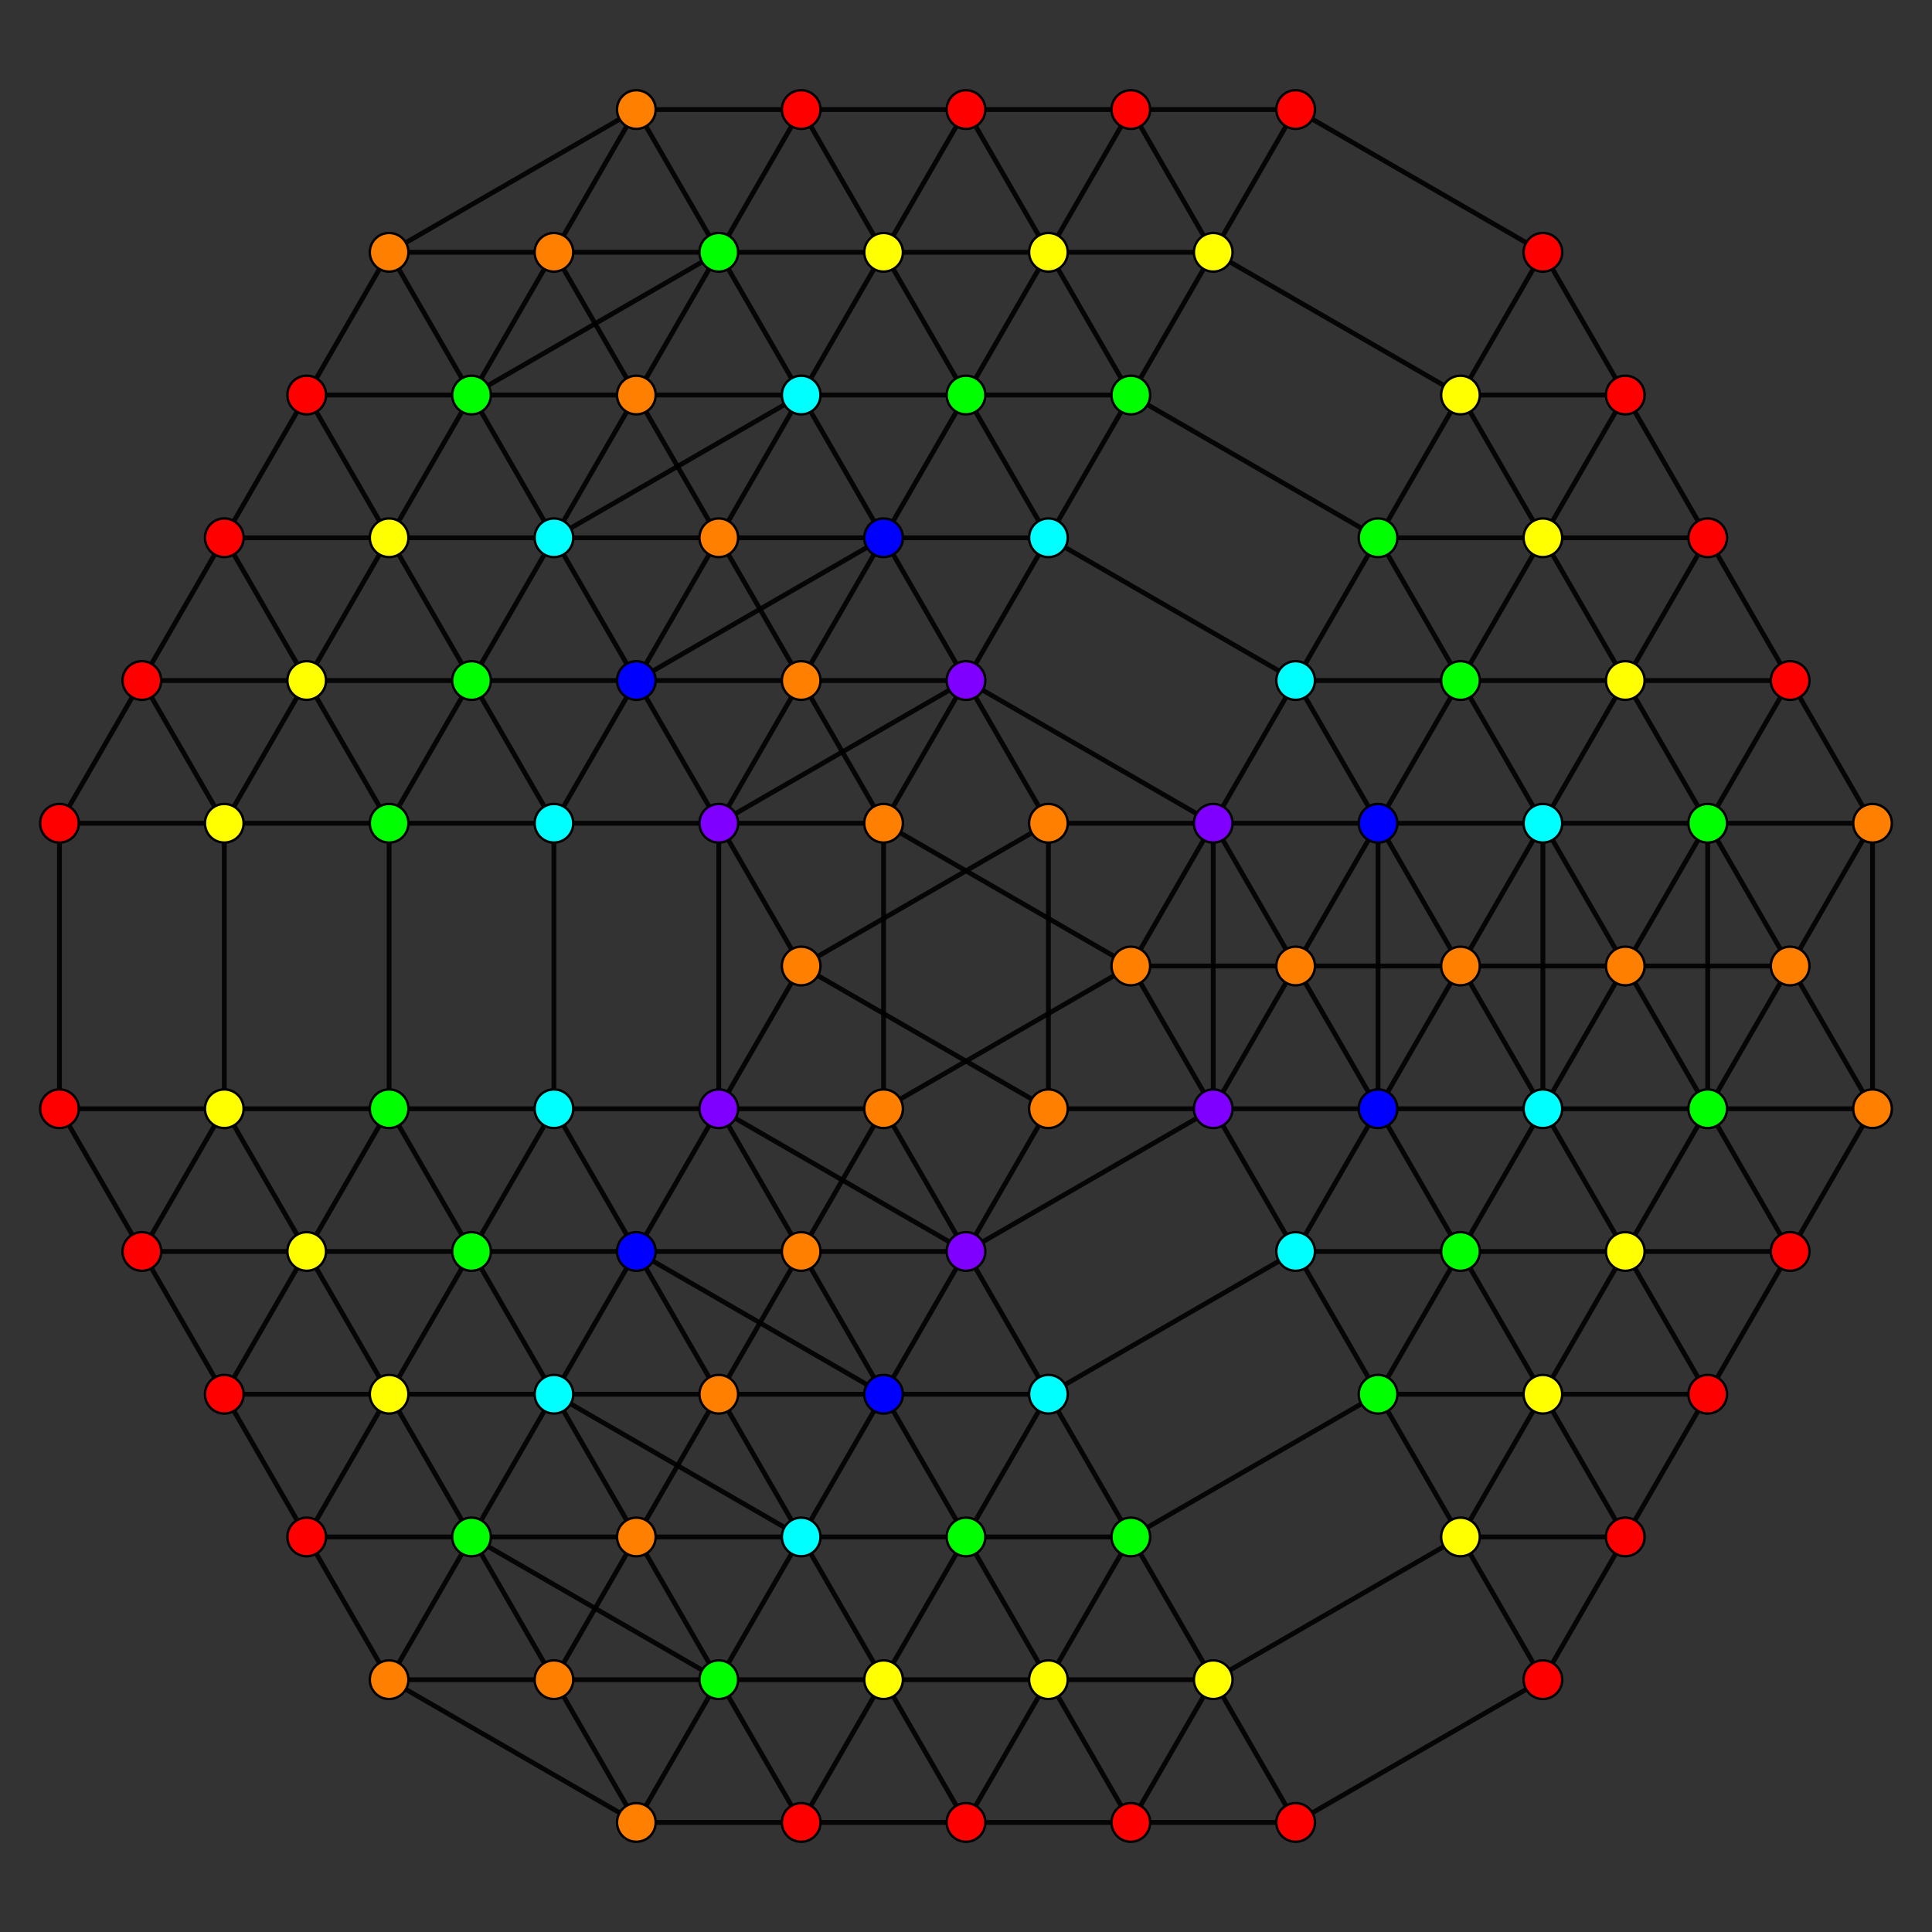 <?xml version="1.0" encoding="UTF-8" standalone="no"?>
<svg
xmlns="http://www.w3.org/2000/svg"
version="1.0"
width="1600" height="1600"
id="7-simplex_t012346_A2.svg">
<rect width="100%" height="100%" fill="#333333" stroke="none"/>
<g style="stroke:#000000;stroke-width:4.0;stroke-opacity:0.90;">
<line x1="1004.750" y1="918.213" x2="1004.750" y2="918.213"/>
<line x1="1004.750" y1="918.213" x2="1073.000" y2="1036.425"/>
<line x1="1004.750" y1="918.213" x2="1004.750" y2="681.788"/>
<line x1="1004.750" y1="918.213" x2="800.000" y2="1036.425"/>
<line x1="1073.000" y1="1036.425" x2="1073.000" y2="1036.425"/>
<line x1="1073.000" y1="1036.425" x2="1141.250" y2="1154.637"/>
<line x1="1073.000" y1="1036.425" x2="1141.250" y2="918.212"/>
<line x1="1073.000" y1="1036.425" x2="868.250" y2="1154.637"/>
<line x1="1141.250" y1="1154.637" x2="1141.250" y2="1154.637"/>
<line x1="1141.250" y1="1154.637" x2="1209.500" y2="1272.850"/>
<line x1="1141.250" y1="1154.637" x2="1209.500" y2="1036.425"/>
<line x1="1141.250" y1="1154.637" x2="936.500" y2="1272.850"/>
<line x1="1209.500" y1="1272.850" x2="1209.500" y2="1272.850"/>
<line x1="1209.500" y1="1272.850" x2="1277.750" y2="1391.063"/>
<line x1="1209.500" y1="1272.850" x2="1277.750" y2="1154.637"/>
<line x1="1209.500" y1="1272.850" x2="1004.750" y2="1391.062"/>
<line x1="1277.750" y1="1391.063" x2="1277.750" y2="1391.063"/>
<line x1="1277.750" y1="1391.063" x2="1346.000" y2="1272.850"/>
<line x1="1277.750" y1="1391.063" x2="1073.000" y2="1509.275"/>
<line x1="1004.750" y1="681.788" x2="1004.750" y2="681.788"/>
<line x1="1004.750" y1="681.788" x2="1073.000" y2="563.575"/>
<line x1="1004.750" y1="681.788" x2="800.000" y2="563.575"/>
<line x1="1141.250" y1="918.212" x2="1141.250" y2="918.212"/>
<line x1="1141.250" y1="918.212" x2="1209.500" y2="1036.425"/>
<line x1="1141.250" y1="918.212" x2="1141.250" y2="681.787"/>
<line x1="1141.250" y1="918.212" x2="1004.750" y2="918.213"/>
<line x1="1209.500" y1="1036.425" x2="1209.500" y2="1036.425"/>
<line x1="1209.500" y1="1036.425" x2="1277.750" y2="1154.637"/>
<line x1="1209.500" y1="1036.425" x2="1277.750" y2="918.212"/>
<line x1="1209.500" y1="1036.425" x2="1073.000" y2="1036.425"/>
<line x1="1277.750" y1="1154.637" x2="1277.750" y2="1154.637"/>
<line x1="1277.750" y1="1154.637" x2="1346.000" y2="1272.850"/>
<line x1="1277.750" y1="1154.637" x2="1346.000" y2="1036.425"/>
<line x1="1277.750" y1="1154.637" x2="1141.250" y2="1154.637"/>
<line x1="1346.000" y1="1272.850" x2="1346.000" y2="1272.850"/>
<line x1="1346.000" y1="1272.850" x2="1414.250" y2="1154.637"/>
<line x1="1346.000" y1="1272.850" x2="1209.500" y2="1272.850"/>
<line x1="1073.000" y1="563.575" x2="1073.000" y2="563.575"/>
<line x1="1073.000" y1="563.575" x2="1141.250" y2="681.787"/>
<line x1="1073.000" y1="563.575" x2="1141.250" y2="445.363"/>
<line x1="1073.000" y1="563.575" x2="868.250" y2="445.363"/>
<line x1="1141.250" y1="681.787" x2="1141.250" y2="681.787"/>
<line x1="1141.250" y1="681.787" x2="1209.500" y2="563.575"/>
<line x1="1141.250" y1="681.787" x2="1004.750" y2="681.788"/>
<line x1="1277.750" y1="918.212" x2="1277.750" y2="918.212"/>
<line x1="1277.750" y1="918.212" x2="1346.000" y2="1036.425"/>
<line x1="1277.750" y1="918.212" x2="1277.750" y2="681.788"/>
<line x1="1277.750" y1="918.212" x2="1141.250" y2="918.212"/>
<line x1="1346.000" y1="1036.425" x2="1346.000" y2="1036.425"/>
<line x1="1346.000" y1="1036.425" x2="1414.250" y2="1154.637"/>
<line x1="1346.000" y1="1036.425" x2="1414.250" y2="918.212"/>
<line x1="1346.000" y1="1036.425" x2="1209.500" y2="1036.425"/>
<line x1="1414.250" y1="1154.637" x2="1414.250" y2="1154.637"/>
<line x1="1414.250" y1="1154.637" x2="1482.500" y2="1036.425"/>
<line x1="1414.250" y1="1154.637" x2="1277.750" y2="1154.637"/>
<line x1="1141.250" y1="445.363" x2="1141.250" y2="445.363"/>
<line x1="1141.250" y1="445.363" x2="1209.500" y2="563.575"/>
<line x1="1141.250" y1="445.363" x2="1209.500" y2="327.150"/>
<line x1="1141.250" y1="445.363" x2="936.500" y2="327.150"/>
<line x1="1209.500" y1="563.575" x2="1209.500" y2="563.575"/>
<line x1="1209.500" y1="563.575" x2="1277.750" y2="681.788"/>
<line x1="1209.500" y1="563.575" x2="1277.750" y2="445.363"/>
<line x1="1209.500" y1="563.575" x2="1073.000" y2="563.575"/>
<line x1="1277.750" y1="681.788" x2="1277.750" y2="681.788"/>
<line x1="1277.750" y1="681.788" x2="1346.000" y2="563.575"/>
<line x1="1277.750" y1="681.788" x2="1141.250" y2="681.787"/>
<line x1="1414.250" y1="918.212" x2="1414.250" y2="918.212"/>
<line x1="1414.250" y1="918.212" x2="1482.500" y2="1036.425"/>
<line x1="1414.250" y1="918.212" x2="1414.250" y2="681.788"/>
<line x1="1414.250" y1="918.212" x2="1482.500" y2="800.000"/>
<line x1="1414.250" y1="918.212" x2="1277.750" y2="918.212"/>
<line x1="1482.500" y1="1036.425" x2="1482.500" y2="1036.425"/>
<line x1="1482.500" y1="1036.425" x2="1550.750" y2="918.212"/>
<line x1="1482.500" y1="1036.425" x2="1346.000" y2="1036.425"/>
<line x1="1209.500" y1="327.150" x2="1209.500" y2="327.150"/>
<line x1="1209.500" y1="327.150" x2="1277.750" y2="445.363"/>
<line x1="1209.500" y1="327.150" x2="1277.750" y2="208.938"/>
<line x1="1209.500" y1="327.150" x2="1004.750" y2="208.938"/>
<line x1="1277.750" y1="445.363" x2="1277.750" y2="445.363"/>
<line x1="1277.750" y1="445.363" x2="1346.000" y2="563.575"/>
<line x1="1277.750" y1="445.363" x2="1346.000" y2="327.150"/>
<line x1="1277.750" y1="445.363" x2="1141.250" y2="445.363"/>
<line x1="1346.000" y1="563.575" x2="1346.000" y2="563.575"/>
<line x1="1346.000" y1="563.575" x2="1414.250" y2="681.788"/>
<line x1="1346.000" y1="563.575" x2="1414.250" y2="445.363"/>
<line x1="1346.000" y1="563.575" x2="1209.500" y2="563.575"/>
<line x1="1414.250" y1="681.788" x2="1414.250" y2="681.788"/>
<line x1="1414.250" y1="681.788" x2="1482.500" y2="800.000"/>
<line x1="1414.250" y1="681.788" x2="1482.500" y2="563.575"/>
<line x1="1414.250" y1="681.788" x2="1277.750" y2="681.788"/>
<line x1="1482.500" y1="800.000" x2="1482.500" y2="800.000"/>
<line x1="1482.500" y1="800.000" x2="1550.750" y2="918.212"/>
<line x1="1482.500" y1="800.000" x2="1550.750" y2="681.788"/>
<line x1="1482.500" y1="800.000" x2="1346.000" y2="800.000"/>
<line x1="1550.750" y1="918.212" x2="1550.750" y2="918.212"/>
<line x1="1550.750" y1="918.212" x2="1550.750" y2="681.788"/>
<line x1="1550.750" y1="918.212" x2="1414.250" y2="918.212"/>
<line x1="1277.750" y1="208.938" x2="1277.750" y2="208.938"/>
<line x1="1277.750" y1="208.938" x2="1346.000" y2="327.150"/>
<line x1="1277.750" y1="208.938" x2="1073.000" y2="90.725"/>
<line x1="1346.000" y1="327.150" x2="1346.000" y2="327.150"/>
<line x1="1346.000" y1="327.150" x2="1414.250" y2="445.363"/>
<line x1="1346.000" y1="327.150" x2="1209.500" y2="327.150"/>
<line x1="1414.250" y1="445.363" x2="1414.250" y2="445.363"/>
<line x1="1414.250" y1="445.363" x2="1482.500" y2="563.575"/>
<line x1="1414.250" y1="445.363" x2="1277.750" y2="445.363"/>
<line x1="1482.500" y1="563.575" x2="1482.500" y2="563.575"/>
<line x1="1482.500" y1="563.575" x2="1550.750" y2="681.788"/>
<line x1="1482.500" y1="563.575" x2="1346.000" y2="563.575"/>
<line x1="1550.750" y1="681.788" x2="1550.750" y2="681.788"/>
<line x1="1550.750" y1="681.788" x2="1414.250" y2="681.788"/>
<line x1="800.000" y1="1036.425" x2="800.000" y2="1036.425"/>
<line x1="800.000" y1="1036.425" x2="868.250" y2="1154.637"/>
<line x1="800.000" y1="1036.425" x2="595.250" y2="918.212"/>
<line x1="868.250" y1="1154.637" x2="868.250" y2="1154.637"/>
<line x1="868.250" y1="1154.637" x2="936.500" y2="1272.850"/>
<line x1="868.250" y1="1154.637" x2="731.750" y2="1154.637"/>
<line x1="936.500" y1="1272.850" x2="936.500" y2="1272.850"/>
<line x1="936.500" y1="1272.850" x2="1004.750" y2="1391.062"/>
<line x1="936.500" y1="1272.850" x2="800.000" y2="1272.850"/>
<line x1="1004.750" y1="1391.062" x2="1004.750" y2="1391.062"/>
<line x1="1004.750" y1="1391.062" x2="1073.000" y2="1509.275"/>
<line x1="1004.750" y1="1391.062" x2="868.250" y2="1391.062"/>
<line x1="1073.000" y1="1509.275" x2="1073.000" y2="1509.275"/>
<line x1="1073.000" y1="1509.275" x2="936.500" y2="1509.275"/>
<line x1="800.000" y1="563.575" x2="800.000" y2="563.575"/>
<line x1="800.000" y1="563.575" x2="868.250" y2="445.363"/>
<line x1="800.000" y1="563.575" x2="595.250" y2="681.788"/>
<line x1="868.250" y1="445.363" x2="868.250" y2="445.363"/>
<line x1="868.250" y1="445.363" x2="936.500" y2="327.150"/>
<line x1="868.250" y1="445.363" x2="731.750" y2="445.363"/>
<line x1="936.500" y1="327.150" x2="936.500" y2="327.150"/>
<line x1="936.500" y1="327.150" x2="1004.750" y2="208.938"/>
<line x1="936.500" y1="327.150" x2="800.000" y2="327.150"/>
<line x1="1277.750" y1="918.212" x2="1346.000" y2="800.000"/>
<line x1="1004.750" y1="208.938" x2="1004.750" y2="208.938"/>
<line x1="1004.750" y1="208.938" x2="1073.000" y2="90.725"/>
<line x1="1004.750" y1="208.938" x2="868.250" y2="208.938"/>
<line x1="1277.750" y1="681.788" x2="1346.000" y2="800.000"/>
<line x1="1346.000" y1="800.000" x2="1346.000" y2="800.000"/>
<line x1="1346.000" y1="800.000" x2="1414.250" y2="918.212"/>
<line x1="1346.000" y1="800.000" x2="1414.250" y2="681.788"/>
<line x1="1346.000" y1="800.000" x2="1209.500" y2="800.000"/>
<line x1="1073.000" y1="90.725" x2="1073.000" y2="90.725"/>
<line x1="1073.000" y1="90.725" x2="936.500" y2="90.725"/>
<line x1="595.250" y1="918.212" x2="595.250" y2="918.212"/>
<line x1="595.250" y1="918.212" x2="595.250" y2="681.788"/>
<line x1="595.250" y1="918.212" x2="458.750" y2="918.212"/>
<line x1="731.750" y1="1154.637" x2="731.750" y2="1154.637"/>
<line x1="731.750" y1="1154.637" x2="800.000" y2="1272.850"/>
<line x1="731.750" y1="1154.637" x2="800.000" y2="1036.425"/>
<line x1="731.750" y1="1154.637" x2="527.000" y2="1036.425"/>
<line x1="800.000" y1="1272.850" x2="800.000" y2="1272.850"/>
<line x1="800.000" y1="1272.850" x2="868.250" y2="1391.062"/>
<line x1="800.000" y1="1272.850" x2="868.250" y2="1154.637"/>
<line x1="800.000" y1="1272.850" x2="663.500" y2="1272.850"/>
<line x1="868.250" y1="1391.062" x2="868.250" y2="1391.062"/>
<line x1="868.250" y1="1391.062" x2="936.500" y2="1509.275"/>
<line x1="868.250" y1="1391.062" x2="936.500" y2="1272.850"/>
<line x1="868.250" y1="1391.062" x2="731.750" y2="1391.062"/>
<line x1="936.500" y1="1509.275" x2="936.500" y2="1509.275"/>
<line x1="936.500" y1="1509.275" x2="1004.750" y2="1391.062"/>
<line x1="936.500" y1="1509.275" x2="800.000" y2="1509.275"/>
<line x1="595.250" y1="681.788" x2="595.250" y2="681.788"/>
<line x1="595.250" y1="681.788" x2="458.750" y2="681.788"/>
<line x1="731.750" y1="445.363" x2="731.750" y2="445.363"/>
<line x1="731.750" y1="445.363" x2="800.000" y2="563.575"/>
<line x1="731.750" y1="445.363" x2="800.000" y2="327.150"/>
<line x1="731.750" y1="445.363" x2="527.000" y2="563.575"/>
<line x1="800.000" y1="327.150" x2="800.000" y2="327.150"/>
<line x1="800.000" y1="327.150" x2="868.250" y2="445.363"/>
<line x1="800.000" y1="327.150" x2="868.250" y2="208.938"/>
<line x1="800.000" y1="327.150" x2="663.500" y2="327.150"/>
<line x1="1141.250" y1="918.212" x2="1209.500" y2="800.000"/>
<line x1="868.250" y1="208.938" x2="868.250" y2="208.938"/>
<line x1="868.250" y1="208.938" x2="936.500" y2="327.150"/>
<line x1="868.250" y1="208.938" x2="936.500" y2="90.725"/>
<line x1="868.250" y1="208.938" x2="731.750" y2="208.938"/>
<line x1="1141.250" y1="681.787" x2="1209.500" y2="800.000"/>
<line x1="1209.500" y1="800.000" x2="1209.500" y2="800.000"/>
<line x1="1209.500" y1="800.000" x2="1277.750" y2="918.212"/>
<line x1="1209.500" y1="800.000" x2="1277.750" y2="681.788"/>
<line x1="1209.500" y1="800.000" x2="1073.000" y2="800.000"/>
<line x1="936.500" y1="90.725" x2="936.500" y2="90.725"/>
<line x1="936.500" y1="90.725" x2="1004.750" y2="208.938"/>
<line x1="936.500" y1="90.725" x2="800.000" y2="90.725"/>
<line x1="458.750" y1="918.212" x2="458.750" y2="918.212"/>
<line x1="458.750" y1="918.212" x2="527.000" y2="1036.425"/>
<line x1="458.750" y1="918.212" x2="458.750" y2="681.788"/>
<line x1="458.750" y1="918.212" x2="322.250" y2="918.212"/>
<line x1="527.000" y1="1036.425" x2="527.000" y2="1036.425"/>
<line x1="527.000" y1="1036.425" x2="595.250" y2="918.212"/>
<line x1="527.000" y1="1036.425" x2="390.500" y2="1036.425"/>
<line x1="663.500" y1="1272.850" x2="663.500" y2="1272.850"/>
<line x1="663.500" y1="1272.850" x2="731.750" y2="1391.062"/>
<line x1="663.500" y1="1272.850" x2="731.750" y2="1154.637"/>
<line x1="663.500" y1="1272.850" x2="458.750" y2="1154.637"/>
<line x1="731.750" y1="1391.062" x2="731.750" y2="1391.062"/>
<line x1="731.750" y1="1391.062" x2="800.000" y2="1509.275"/>
<line x1="731.750" y1="1391.062" x2="800.000" y2="1272.850"/>
<line x1="731.750" y1="1391.062" x2="595.250" y2="1391.062"/>
<line x1="800.000" y1="1509.275" x2="800.000" y2="1509.275"/>
<line x1="800.000" y1="1509.275" x2="868.250" y2="1391.062"/>
<line x1="800.000" y1="1509.275" x2="663.500" y2="1509.275"/>
<line x1="458.750" y1="681.788" x2="458.750" y2="681.788"/>
<line x1="458.750" y1="681.788" x2="527.000" y2="563.575"/>
<line x1="458.750" y1="681.788" x2="322.250" y2="681.788"/>
<line x1="527.000" y1="563.575" x2="527.000" y2="563.575"/>
<line x1="527.000" y1="563.575" x2="595.250" y2="681.788"/>
<line x1="527.000" y1="563.575" x2="390.500" y2="563.575"/>
<line x1="663.500" y1="327.150" x2="663.500" y2="327.150"/>
<line x1="663.500" y1="327.150" x2="731.750" y2="445.363"/>
<line x1="663.500" y1="327.150" x2="731.750" y2="208.938"/>
<line x1="663.500" y1="327.150" x2="458.750" y2="445.363"/>
<line x1="1004.750" y1="918.213" x2="1073.000" y2="800.000"/>
<line x1="731.750" y1="208.938" x2="731.750" y2="208.938"/>
<line x1="731.750" y1="208.938" x2="800.000" y2="327.150"/>
<line x1="731.750" y1="208.938" x2="800.000" y2="90.725"/>
<line x1="731.750" y1="208.938" x2="595.250" y2="208.938"/>
<line x1="1004.750" y1="681.788" x2="1073.000" y2="800.000"/>
<line x1="1073.000" y1="800.000" x2="1073.000" y2="800.000"/>
<line x1="1073.000" y1="800.000" x2="1141.250" y2="918.212"/>
<line x1="1073.000" y1="800.000" x2="1141.250" y2="681.787"/>
<line x1="1073.000" y1="800.000" x2="936.500" y2="800.000"/>
<line x1="800.000" y1="90.725" x2="800.000" y2="90.725"/>
<line x1="800.000" y1="90.725" x2="868.250" y2="208.938"/>
<line x1="800.000" y1="90.725" x2="663.500" y2="90.725"/>
<line x1="322.250" y1="918.212" x2="322.250" y2="918.212"/>
<line x1="322.250" y1="918.212" x2="390.500" y2="1036.425"/>
<line x1="322.250" y1="918.212" x2="322.250" y2="681.788"/>
<line x1="322.250" y1="918.212" x2="185.750" y2="918.212"/>
<line x1="390.500" y1="1036.425" x2="390.500" y2="1036.425"/>
<line x1="390.500" y1="1036.425" x2="458.750" y2="1154.637"/>
<line x1="390.500" y1="1036.425" x2="458.750" y2="918.212"/>
<line x1="390.500" y1="1036.425" x2="254.000" y2="1036.425"/>
<line x1="458.750" y1="1154.637" x2="458.750" y2="1154.637"/>
<line x1="458.750" y1="1154.637" x2="527.000" y2="1036.425"/>
<line x1="458.750" y1="1154.637" x2="322.250" y2="1154.637"/>
<line x1="595.250" y1="1391.062" x2="595.250" y2="1391.062"/>
<line x1="595.250" y1="1391.062" x2="663.500" y2="1509.275"/>
<line x1="595.250" y1="1391.062" x2="663.500" y2="1272.850"/>
<line x1="595.250" y1="1391.062" x2="390.500" y2="1272.850"/>
<line x1="595.250" y1="1391.062" x2="458.750" y2="1391.062"/>
<line x1="663.500" y1="1509.275" x2="663.500" y2="1509.275"/>
<line x1="663.500" y1="1509.275" x2="731.750" y2="1391.062"/>
<line x1="663.500" y1="1509.275" x2="527.000" y2="1509.275"/>
<line x1="322.250" y1="681.788" x2="322.250" y2="681.788"/>
<line x1="322.250" y1="681.788" x2="390.500" y2="563.575"/>
<line x1="322.250" y1="681.788" x2="185.750" y2="681.788"/>
<line x1="663.500" y1="1272.850" x2="527.000" y2="1272.850"/>
<line x1="390.500" y1="563.575" x2="390.500" y2="563.575"/>
<line x1="390.500" y1="563.575" x2="458.750" y2="681.788"/>
<line x1="390.500" y1="563.575" x2="458.750" y2="445.363"/>
<line x1="390.500" y1="563.575" x2="254.000" y2="563.575"/>
<line x1="731.750" y1="1154.637" x2="595.250" y2="1154.637"/>
<line x1="458.750" y1="445.363" x2="458.750" y2="445.363"/>
<line x1="458.750" y1="445.363" x2="527.000" y2="563.575"/>
<line x1="458.750" y1="445.363" x2="322.250" y2="445.363"/>
<line x1="800.000" y1="1036.425" x2="663.500" y2="1036.425"/>
<line x1="595.250" y1="208.938" x2="595.250" y2="208.938"/>
<line x1="595.250" y1="208.938" x2="663.500" y2="327.150"/>
<line x1="595.250" y1="208.938" x2="663.500" y2="90.725"/>
<line x1="595.250" y1="208.938" x2="390.500" y2="327.150"/>
<line x1="595.250" y1="208.938" x2="458.750" y2="208.938"/>
<line x1="663.500" y1="327.150" x2="527.000" y2="327.150"/>
<line x1="731.750" y1="445.363" x2="595.250" y2="445.363"/>
<line x1="800.000" y1="563.575" x2="663.500" y2="563.575"/>
<line x1="936.500" y1="800.000" x2="936.500" y2="800.000"/>
<line x1="936.500" y1="800.000" x2="1004.750" y2="918.213"/>
<line x1="936.500" y1="800.000" x2="1004.750" y2="681.788"/>
<line x1="936.500" y1="800.000" x2="731.750" y2="918.212"/>
<line x1="936.500" y1="800.000" x2="731.750" y2="681.788"/>
<line x1="1004.750" y1="918.213" x2="868.250" y2="918.212"/>
<line x1="663.500" y1="90.725" x2="663.500" y2="90.725"/>
<line x1="663.500" y1="90.725" x2="731.750" y2="208.938"/>
<line x1="663.500" y1="90.725" x2="527.000" y2="90.725"/>
<line x1="1004.750" y1="681.788" x2="868.250" y2="681.788"/>
<line x1="185.750" y1="918.212" x2="185.750" y2="918.212"/>
<line x1="185.750" y1="918.212" x2="254.000" y2="1036.425"/>
<line x1="185.750" y1="918.212" x2="185.750" y2="681.788"/>
<line x1="185.750" y1="918.212" x2="49.250" y2="918.212"/>
<line x1="254.000" y1="1036.425" x2="254.000" y2="1036.425"/>
<line x1="254.000" y1="1036.425" x2="322.250" y2="1154.637"/>
<line x1="254.000" y1="1036.425" x2="322.250" y2="918.212"/>
<line x1="254.000" y1="1036.425" x2="117.500" y2="1036.425"/>
<line x1="322.250" y1="1154.637" x2="322.250" y2="1154.637"/>
<line x1="322.250" y1="1154.637" x2="390.500" y2="1272.850"/>
<line x1="322.250" y1="1154.637" x2="390.500" y2="1036.425"/>
<line x1="322.250" y1="1154.637" x2="185.750" y2="1154.637"/>
<line x1="390.500" y1="1272.850" x2="390.500" y2="1272.850"/>
<line x1="390.500" y1="1272.850" x2="458.750" y2="1391.062"/>
<line x1="390.500" y1="1272.850" x2="458.750" y2="1154.637"/>
<line x1="390.500" y1="1272.850" x2="254.000" y2="1272.850"/>
<line x1="458.750" y1="1391.062" x2="458.750" y2="1391.062"/>
<line x1="458.750" y1="1391.062" x2="527.000" y2="1509.275"/>
<line x1="458.750" y1="1391.062" x2="527.000" y2="1272.850"/>
<line x1="458.750" y1="1391.062" x2="322.250" y2="1391.062"/>
<line x1="527.000" y1="1509.275" x2="527.000" y2="1509.275"/>
<line x1="527.000" y1="1509.275" x2="595.250" y2="1391.062"/>
<line x1="527.000" y1="1509.275" x2="322.250" y2="1391.062"/>
<line x1="185.750" y1="681.788" x2="185.750" y2="681.788"/>
<line x1="185.750" y1="681.788" x2="254.000" y2="563.575"/>
<line x1="185.750" y1="681.788" x2="49.250" y2="681.788"/>
<line x1="458.750" y1="1154.637" x2="527.000" y2="1272.850"/>
<line x1="527.000" y1="1272.850" x2="527.000" y2="1272.850"/>
<line x1="527.000" y1="1272.850" x2="595.250" y2="1391.062"/>
<line x1="527.000" y1="1272.850" x2="595.250" y2="1154.637"/>
<line x1="527.000" y1="1272.850" x2="390.500" y2="1272.850"/>
<line x1="254.000" y1="563.575" x2="254.000" y2="563.575"/>
<line x1="254.000" y1="563.575" x2="322.250" y2="681.788"/>
<line x1="254.000" y1="563.575" x2="322.250" y2="445.363"/>
<line x1="254.000" y1="563.575" x2="117.500" y2="563.575"/>
<line x1="527.000" y1="1036.425" x2="595.250" y2="1154.637"/>
<line x1="595.250" y1="1154.637" x2="595.250" y2="1154.637"/>
<line x1="595.250" y1="1154.637" x2="663.500" y2="1272.850"/>
<line x1="595.250" y1="1154.637" x2="663.500" y2="1036.425"/>
<line x1="595.250" y1="1154.637" x2="458.750" y2="1154.637"/>
<line x1="322.250" y1="445.363" x2="322.250" y2="445.363"/>
<line x1="322.250" y1="445.363" x2="390.500" y2="563.575"/>
<line x1="322.250" y1="445.363" x2="390.500" y2="327.150"/>
<line x1="322.250" y1="445.363" x2="185.750" y2="445.363"/>
<line x1="595.250" y1="918.212" x2="663.500" y2="1036.425"/>
<line x1="663.500" y1="1036.425" x2="663.500" y2="1036.425"/>
<line x1="663.500" y1="1036.425" x2="731.750" y2="1154.637"/>
<line x1="663.500" y1="1036.425" x2="731.750" y2="918.212"/>
<line x1="663.500" y1="1036.425" x2="527.000" y2="1036.425"/>
<line x1="390.500" y1="327.150" x2="390.500" y2="327.150"/>
<line x1="390.500" y1="327.150" x2="458.750" y2="445.363"/>
<line x1="390.500" y1="327.150" x2="458.750" y2="208.938"/>
<line x1="390.500" y1="327.150" x2="254.000" y2="327.150"/>
<line x1="458.750" y1="445.363" x2="527.000" y2="327.150"/>
<line x1="527.000" y1="563.575" x2="595.250" y2="445.363"/>
<line x1="595.250" y1="681.788" x2="663.500" y2="563.575"/>
<line x1="731.750" y1="918.212" x2="731.750" y2="918.212"/>
<line x1="731.750" y1="918.212" x2="800.000" y2="1036.425"/>
<line x1="731.750" y1="918.212" x2="731.750" y2="681.788"/>
<line x1="731.750" y1="918.212" x2="595.250" y2="918.212"/>
<line x1="800.000" y1="1036.425" x2="868.250" y2="918.212"/>
<line x1="458.750" y1="208.938" x2="458.750" y2="208.938"/>
<line x1="458.750" y1="208.938" x2="527.000" y2="327.150"/>
<line x1="458.750" y1="208.938" x2="527.000" y2="90.725"/>
<line x1="458.750" y1="208.938" x2="322.250" y2="208.938"/>
<line x1="527.000" y1="327.150" x2="527.000" y2="327.150"/>
<line x1="527.000" y1="327.150" x2="595.250" y2="445.363"/>
<line x1="527.000" y1="327.150" x2="595.250" y2="208.938"/>
<line x1="527.000" y1="327.150" x2="390.500" y2="327.150"/>
<line x1="595.250" y1="445.363" x2="595.250" y2="445.363"/>
<line x1="595.250" y1="445.363" x2="663.500" y2="563.575"/>
<line x1="595.250" y1="445.363" x2="663.500" y2="327.150"/>
<line x1="595.250" y1="445.363" x2="458.750" y2="445.363"/>
<line x1="663.500" y1="563.575" x2="663.500" y2="563.575"/>
<line x1="663.500" y1="563.575" x2="731.750" y2="681.788"/>
<line x1="663.500" y1="563.575" x2="731.750" y2="445.363"/>
<line x1="663.500" y1="563.575" x2="527.000" y2="563.575"/>
<line x1="731.750" y1="681.788" x2="731.750" y2="681.788"/>
<line x1="731.750" y1="681.788" x2="800.000" y2="563.575"/>
<line x1="731.750" y1="681.788" x2="595.250" y2="681.788"/>
<line x1="868.250" y1="918.212" x2="868.250" y2="918.212"/>
<line x1="868.250" y1="918.212" x2="868.250" y2="681.788"/>
<line x1="868.250" y1="918.212" x2="663.500" y2="800.000"/>
<line x1="527.000" y1="90.725" x2="527.000" y2="90.725"/>
<line x1="527.000" y1="90.725" x2="595.250" y2="208.938"/>
<line x1="527.000" y1="90.725" x2="322.250" y2="208.938"/>
<line x1="800.000" y1="563.575" x2="868.250" y2="681.788"/>
<line x1="868.250" y1="681.788" x2="868.250" y2="681.788"/>
<line x1="868.250" y1="681.788" x2="663.500" y2="800.000"/>
<line x1="49.250" y1="918.212" x2="49.250" y2="918.212"/>
<line x1="49.250" y1="918.212" x2="117.500" y2="1036.425"/>
<line x1="49.250" y1="918.212" x2="49.250" y2="681.788"/>
<line x1="117.500" y1="1036.425" x2="117.500" y2="1036.425"/>
<line x1="117.500" y1="1036.425" x2="185.750" y2="1154.637"/>
<line x1="117.500" y1="1036.425" x2="185.750" y2="918.212"/>
<line x1="185.750" y1="1154.637" x2="185.750" y2="1154.637"/>
<line x1="185.750" y1="1154.637" x2="254.000" y2="1272.850"/>
<line x1="185.750" y1="1154.637" x2="254.000" y2="1036.425"/>
<line x1="254.000" y1="1272.850" x2="254.000" y2="1272.850"/>
<line x1="254.000" y1="1272.850" x2="322.250" y2="1391.062"/>
<line x1="254.000" y1="1272.850" x2="322.250" y2="1154.637"/>
<line x1="322.250" y1="1391.062" x2="322.250" y2="1391.062"/>
<line x1="322.250" y1="1391.062" x2="390.500" y2="1272.850"/>
<line x1="49.250" y1="681.788" x2="49.250" y2="681.788"/>
<line x1="49.250" y1="681.788" x2="117.500" y2="563.575"/>
<line x1="117.500" y1="563.575" x2="117.500" y2="563.575"/>
<line x1="117.500" y1="563.575" x2="185.750" y2="681.788"/>
<line x1="117.500" y1="563.575" x2="185.750" y2="445.363"/>
<line x1="185.750" y1="445.363" x2="185.750" y2="445.363"/>
<line x1="185.750" y1="445.363" x2="254.000" y2="563.575"/>
<line x1="185.750" y1="445.363" x2="254.000" y2="327.150"/>
<line x1="254.000" y1="327.150" x2="254.000" y2="327.150"/>
<line x1="254.000" y1="327.150" x2="322.250" y2="445.363"/>
<line x1="254.000" y1="327.150" x2="322.250" y2="208.938"/>
<line x1="595.250" y1="918.212" x2="663.500" y2="800.000"/>
<line x1="322.250" y1="208.938" x2="322.250" y2="208.938"/>
<line x1="322.250" y1="208.938" x2="390.500" y2="327.150"/>
<line x1="595.250" y1="681.788" x2="663.500" y2="800.000"/>
<line x1="663.500" y1="800.000" x2="663.500" y2="800.000"/>
</g>
<g style="stroke:#000000;stroke-width:2.0;fill:#ff0000">
<circle cx="1277.750" cy="1391.063" r="16.0"/>
<circle cx="1346.000" cy="1272.850" r="16.0"/>
<circle cx="1414.250" cy="1154.637" r="16.0"/>
<circle cx="1482.500" cy="1036.425" r="16.0"/>
<circle cx="1277.750" cy="208.938" r="16.0"/>
<circle cx="1346.000" cy="327.150" r="16.0"/>
<circle cx="1414.250" cy="445.363" r="16.0"/>
<circle cx="1482.500" cy="563.575" r="16.0"/>
<circle cx="1073.000" cy="1509.275" r="16.0"/>
<circle cx="1073.000" cy="90.725" r="16.0"/>
<circle cx="936.500" cy="1509.275" r="16.0"/>
<circle cx="936.500" cy="90.725" r="16.0"/>
<circle cx="800.000" cy="1509.275" r="16.0"/>
<circle cx="800.000" cy="90.725" r="16.0"/>
<circle cx="663.500" cy="1509.275" r="16.0"/>
<circle cx="663.500" cy="90.725" r="16.0"/>
<circle cx="49.250" cy="918.212" r="16.0"/>
<circle cx="117.500" cy="1036.425" r="16.0"/>
<circle cx="185.750" cy="1154.637" r="16.0"/>
<circle cx="254.000" cy="1272.850" r="16.0"/>
<circle cx="49.250" cy="681.788" r="16.0"/>
<circle cx="117.500" cy="563.575" r="16.0"/>
<circle cx="185.750" cy="445.363" r="16.0"/>
<circle cx="254.000" cy="327.150" r="16.0"/>
</g>
<g style="stroke:#000000;stroke-width:2.0;fill:#ff7f00">
<circle cx="1482.500" cy="800.000" r="16.0"/>
<circle cx="1550.750" cy="918.212" r="16.0"/>
<circle cx="1550.750" cy="681.788" r="16.0"/>
<circle cx="1346.000" cy="800.000" r="16.0"/>
<circle cx="1209.500" cy="800.000" r="16.0"/>
<circle cx="1073.000" cy="800.000" r="16.0"/>
<circle cx="936.500" cy="800.000" r="16.0"/>
<circle cx="458.750" cy="1391.062" r="16.0"/>
<circle cx="527.000" cy="1509.275" r="16.0"/>
<circle cx="527.000" cy="1272.850" r="16.0"/>
<circle cx="595.250" cy="1154.637" r="16.0"/>
<circle cx="663.500" cy="1036.425" r="16.0"/>
<circle cx="731.750" cy="918.212" r="16.0"/>
<circle cx="458.750" cy="208.938" r="16.0"/>
<circle cx="527.000" cy="327.150" r="16.0"/>
<circle cx="595.250" cy="445.363" r="16.0"/>
<circle cx="663.500" cy="563.575" r="16.0"/>
<circle cx="731.750" cy="681.788" r="16.0"/>
<circle cx="868.250" cy="918.212" r="16.0"/>
<circle cx="527.000" cy="90.725" r="16.0"/>
<circle cx="868.250" cy="681.788" r="16.0"/>
<circle cx="322.250" cy="1391.062" r="16.0"/>
<circle cx="322.250" cy="208.938" r="16.0"/>
<circle cx="663.500" cy="800.000" r="16.0"/>
</g>
<g style="stroke:#000000;stroke-width:2.0;fill:#ffff00">
<circle cx="1209.500" cy="1272.850" r="16.0"/>
<circle cx="1277.750" cy="1154.637" r="16.0"/>
<circle cx="1346.000" cy="1036.425" r="16.0"/>
<circle cx="1209.500" cy="327.150" r="16.0"/>
<circle cx="1277.750" cy="445.363" r="16.0"/>
<circle cx="1346.000" cy="563.575" r="16.0"/>
<circle cx="1004.750" cy="1391.062" r="16.0"/>
<circle cx="1004.750" cy="208.938" r="16.0"/>
<circle cx="868.250" cy="1391.062" r="16.0"/>
<circle cx="868.250" cy="208.938" r="16.0"/>
<circle cx="731.750" cy="1391.062" r="16.0"/>
<circle cx="731.750" cy="208.938" r="16.0"/>
<circle cx="185.750" cy="918.212" r="16.0"/>
<circle cx="254.000" cy="1036.425" r="16.0"/>
<circle cx="322.250" cy="1154.637" r="16.0"/>
<circle cx="185.750" cy="681.788" r="16.0"/>
<circle cx="254.000" cy="563.575" r="16.0"/>
<circle cx="322.250" cy="445.363" r="16.0"/>
</g>
<g style="stroke:#000000;stroke-width:2.0;fill:#00ff00">
<circle cx="1141.250" cy="1154.637" r="16.0"/>
<circle cx="1209.500" cy="1036.425" r="16.0"/>
<circle cx="1141.250" cy="445.363" r="16.0"/>
<circle cx="1209.500" cy="563.575" r="16.0"/>
<circle cx="1414.250" cy="918.212" r="16.0"/>
<circle cx="1414.250" cy="681.788" r="16.0"/>
<circle cx="936.500" cy="1272.850" r="16.0"/>
<circle cx="936.500" cy="327.150" r="16.0"/>
<circle cx="800.000" cy="1272.850" r="16.0"/>
<circle cx="800.000" cy="327.150" r="16.0"/>
<circle cx="322.250" cy="918.212" r="16.0"/>
<circle cx="390.500" cy="1036.425" r="16.0"/>
<circle cx="595.250" cy="1391.062" r="16.0"/>
<circle cx="322.250" cy="681.788" r="16.0"/>
<circle cx="390.500" cy="563.575" r="16.0"/>
<circle cx="595.250" cy="208.938" r="16.0"/>
<circle cx="390.500" cy="1272.850" r="16.0"/>
<circle cx="390.500" cy="327.150" r="16.0"/>
</g>
<g style="stroke:#000000;stroke-width:2.0;fill:#00ffff">
<circle cx="1073.000" cy="1036.425" r="16.0"/>
<circle cx="1073.000" cy="563.575" r="16.0"/>
<circle cx="1277.750" cy="918.212" r="16.0"/>
<circle cx="1277.750" cy="681.788" r="16.0"/>
<circle cx="868.250" cy="1154.637" r="16.0"/>
<circle cx="868.250" cy="445.363" r="16.0"/>
<circle cx="458.750" cy="918.212" r="16.0"/>
<circle cx="663.500" cy="1272.850" r="16.0"/>
<circle cx="458.750" cy="681.788" r="16.0"/>
<circle cx="663.500" cy="327.150" r="16.0"/>
<circle cx="458.750" cy="1154.637" r="16.0"/>
<circle cx="458.750" cy="445.363" r="16.0"/>
</g>
<g style="stroke:#000000;stroke-width:2.0;fill:#0000ff">
<circle cx="1141.250" cy="918.212" r="16.0"/>
<circle cx="1141.250" cy="681.787" r="16.0"/>
<circle cx="731.750" cy="1154.637" r="16.0"/>
<circle cx="731.750" cy="445.363" r="16.0"/>
<circle cx="527.000" cy="1036.425" r="16.0"/>
<circle cx="527.000" cy="563.575" r="16.0"/>
</g>
<g style="stroke:#000000;stroke-width:2.0;fill:#7f00ff">
<circle cx="1004.750" cy="918.213" r="16.0"/>
<circle cx="1004.750" cy="681.788" r="16.0"/>
<circle cx="800.000" cy="1036.425" r="16.0"/>
<circle cx="800.000" cy="563.575" r="16.0"/>
<circle cx="595.250" cy="918.212" r="16.0"/>
<circle cx="595.250" cy="681.788" r="16.0"/>
</g>
</svg>
